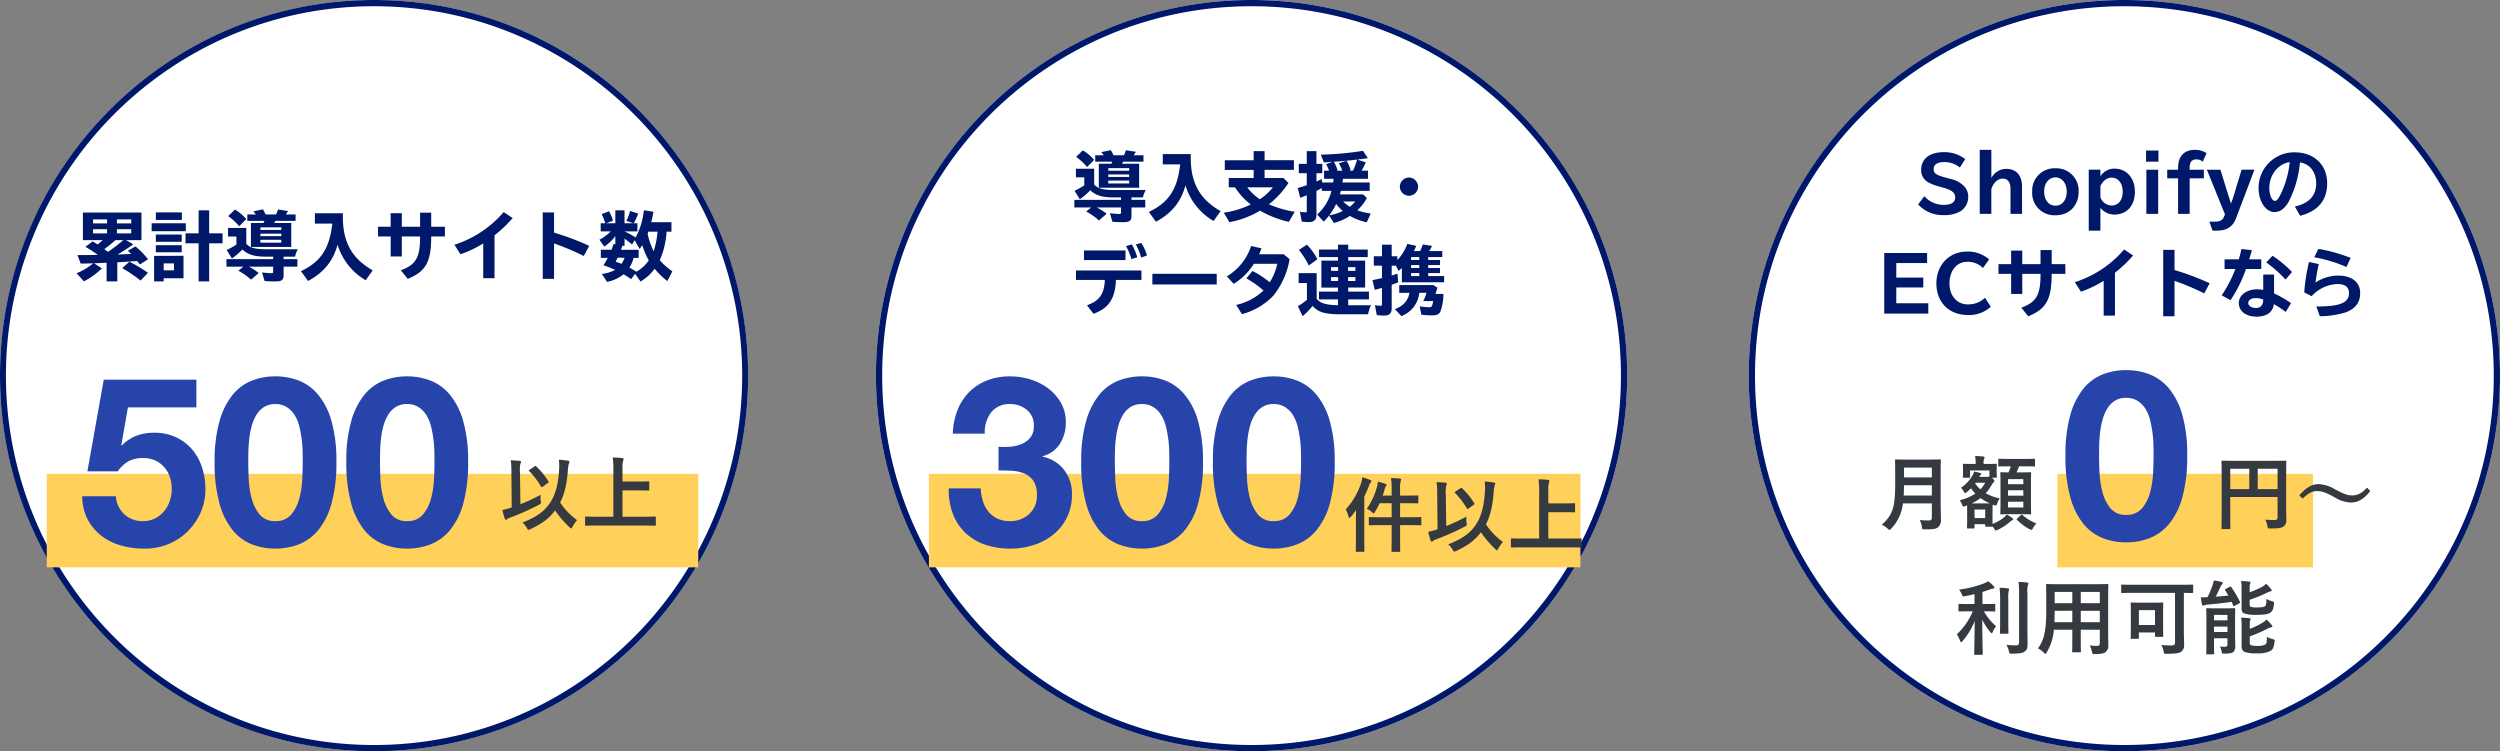 <svg xmlns="http://www.w3.org/2000/svg" width="802" height="241" viewBox="0 0 802 241"><rect x="0" y="0" width="802" height="241" fill="#808080" stroke="none"/><g transform="translate(-282 -462)"><ellipse cx="120" cy="120.5" rx="120" ry="120.5" transform="translate(282 462)" fill="#fff"/><path d="M120,2A118.4,118.4,0,0,0,96.218,4.407,117.08,117.08,0,0,0,54.03,22.235,118.685,118.685,0,0,0,74.072,229.69a117.029,117.029,0,0,0,22.146,6.9,118.678,118.678,0,0,0,47.563,0,117.08,117.08,0,0,0,42.189-17.827A118.685,118.685,0,0,0,165.928,11.31a117.028,117.028,0,0,0-22.146-6.9A118.4,118.4,0,0,0,120,2m0-2c66.274,0,120,53.95,120,120.5S186.274,241,120,241,0,187.05,0,120.5,53.726,0,120,0Z" transform="translate(282 462)" fill="#001869"/><path d="M13.7-6.36a56.189,56.189,0,0,0,5.064-3.264l-2.352-1.344h4.968v-8.856H2.592v8.856h6.36C8.64-10.656,7.776-9.936,7.3-9.576c-.384-.264-.648-.408-1.56-.984L3.408-8.832c1.392.816,2.76,1.7,3.768,2.448l.216.144L4.44-6.192c-1.272.024-1.488.024-3.6.024L1.9-3.432,4.776-3.5c.36,0,.648,0,.888-.024H5.88l-.168.144A19.707,19.707,0,0,1,.576-.336L2.928,2.256A24.725,24.725,0,0,0,8.688-1.9L6.168-3.552c1.656-.048,2.976-.1,3.6-.144H10.2V2.28h3.432V-3.84l1.488-.1c1.776-.1,3.168-.192,4.272-.288.216,0,.24-.024.576-.048.168.192.624.768.888,1.128l2.64-1.68A26.532,26.532,0,0,0,19.44-8.952L17.04-7.56l.744.744a.636.636,0,0,0,.12.144l.144.144c-1.848.072-2.544.1-4.032.168ZM9.528-8.04l-.072-.048a37.406,37.406,0,0,0,3.576-2.88h2.544A59.191,59.191,0,0,1,10.632-7.2c-.36-.288-.576-.432-.864-.648ZM5.856-17.616h4.488v1.272H5.856Zm0,3.144h4.488v1.344H5.856ZM18.1-13.128H13.512v-1.344H18.1Zm0-3.216H13.512v-1.272H18.1ZM23.472-.48A42.19,42.19,0,0,0,17.5-4.032l-2.3,2.04a45.019,45.019,0,0,1,5.9,4.008Zm11.4-5.448H25.44V2.28h3.072V1.272h6.36ZM28.512-3.5h3.312v2.232H28.512ZM39.72-13.152h-4.2v3.216h4.2V2.28H43.1V-9.936h4.3v-3.216H43.1V-20.52H39.72Zm-13.728-6.7v2.4h8.352v-2.4Zm0,7.1v2.328h8.3v-2.328Zm0,3.408v2.28h8.3v-2.28Zm-1.344-7.032v2.544H35.616v-2.544Zm46.176-.768V-19.2H67.7c.216-.312.408-.624.72-1.1l-3.216-.5A16.048,16.048,0,0,1,64.56-19.2H61.2a9.891,9.891,0,0,0-.864-1.632l-3.048.624c.336.384.528.648.792,1.008H55.344v2.064h5.5c-.1.216-.192.408-.336.672H56.5v7.68H69.432v-7.68H63.96c.216-.384.288-.48.384-.672Zm-11.28,2.064h6.7v.84h-6.7Zm0,2.04h6.7v.792h-6.7Zm0,1.968h6.7v.912h-6.7Zm-4.536-6.648a15.213,15.213,0,0,0-3.624-3.048L49.2-18.672a17.5,17.5,0,0,1,3.528,3.264Zm0,2.832H49.152v2.76H51.84v2.592A24.219,24.219,0,0,1,48.72-7.8L50.4-5.088a21.673,21.673,0,0,0,3.36-2.88c1.68,1.608,3.816,2.28,7.248,2.3h2.616v.792H48.648v2.424h5.424l-1.608,1.3a20.659,20.659,0,0,1,4.08,2.88L58.992-.408a17.854,17.854,0,0,0-3.144-2.04h7.776v1.56c0,.408-.12.528-.528.528-.624,0-1.824-.1-3.024-.24l.792,2.736c.984.1,2.376.144,3.48.144,2.04,0,2.64-.48,2.64-2.088v-2.64H71.4V-4.872H66.984v-.792h3.672a8.53,8.53,0,0,1,.888-2.376H61.68c-3.816,0-5.4-.408-6.672-1.752Zm30.984-4.7H77.016v3.312h5.592C81.7-8.256,78.936-4.056,72.552-1.008l2.28,3.144C79.92-.624,82.9-4.3,84.288-9.528A19.928,19.928,0,0,0,93.312,1.9l2.256-3.168c-6.528-3.72-9.456-8.808-9.576-16.656Zm24.768-.192v4.512H104.9v-4.344h-3.576v4.344H97.272v3.12h4.056v6.432H104.9v-6.432h5.856v.24c0,6.528-1.344,8.856-6.168,10.608l2.232,2.76c5.76-2.352,7.488-5.424,7.512-13.392v-.216h4.392v-3.12h-4.392v-4.512ZM131.016,1.248h3.624V-12.5a43.922,43.922,0,0,0,5.832-5.544l-2.9-1.92A34.662,34.662,0,0,1,121.776-9.48l1.944,3.048a35.824,35.824,0,0,0,7.3-3.48Zm19.1-21.1V1.464h3.624V-9.912a83.162,83.162,0,0,1,9.528,4.032l1.752-3.24a80.644,80.644,0,0,0-11.28-4.248v-6.48ZM191.688-.96a21.96,21.96,0,0,1-4.032-3.552,27.194,27.194,0,0,0,2.184-9.168h1.56v-3.048h-6.5l.1-.36c.24-.936.384-1.656.648-2.976l-3.1-.48a23.5,23.5,0,0,1-2.64,8.736,21.257,21.257,0,0,0-3.552-1.944v-.024h4.128v-2.592H179.3a21.772,21.772,0,0,0,1.44-3.12l-2.616-.84a14.455,14.455,0,0,1-1.176,3.168l2.256.792h-2.856V-20.52H173.4v4.152h-2.952l2.208-.84a14.562,14.562,0,0,0-1.272-3.024l-2.376.912a16.824,16.824,0,0,1,1.176,2.952H168.7v2.592h3.24a15.243,15.243,0,0,1-3.648,2.688l1.56,2.184a14.145,14.145,0,0,0,3.552-3.36v2.616l-.552-.1c-.312.888-.456,1.3-.7,1.872h-3.408V-5.28h2.232c-.408.744-.672,1.248-.864,1.56-.12.168-.384.6-.5.816a37.379,37.379,0,0,1,3.72,1.488,12.335,12.335,0,0,1-4.248,1.3l1.656,2.544A12.254,12.254,0,0,0,176.04,0a22.887,22.887,0,0,1,2.424,1.56l1.248-1.728L181.488,2.3a15.084,15.084,0,0,0,4.536-4.1,21.477,21.477,0,0,0,4.08,3.96Zm-10.8-4.32V-7.872h-5.664c.216-.624.24-.72.432-1.272h.7v-2.3c.5.336,1.656,1.224,2.4,1.872l.84-1.368L181.2-8.136c.432-.6.576-.816.84-1.248a22.989,22.989,0,0,0,2.088,4.92,12.017,12.017,0,0,1-3.984,3.648,23.851,23.851,0,0,0-2.232-1.344,11.325,11.325,0,0,0,1.368-3.12Zm6.048-8.4a26.691,26.691,0,0,1-1.248,6.264,22.439,22.439,0,0,1-1.92-5.616,4.848,4.848,0,0,0,.216-.648Zm-10.56,8.352a9.428,9.428,0,0,1-.984,1.968c-.672-.264-1.176-.456-1.9-.7.192-.36.5-.984.648-1.272Z" transform="translate(306 550)" fill="#001869"/><circle cx="120.5" cy="120.5" r="120.5" transform="translate(563 462)" fill="#fff"/><path d="M120.5,2A119.385,119.385,0,0,0,96.616,4.408,117.84,117.84,0,0,0,54.247,22.237,118.852,118.852,0,0,0,11.311,74.375a117.889,117.889,0,0,0-6.9,22.241,119.675,119.675,0,0,0,0,47.768,117.84,117.84,0,0,0,17.829,42.369,118.852,118.852,0,0,0,52.138,42.935,117.889,117.889,0,0,0,22.241,6.9,119.675,119.675,0,0,0,47.768,0,117.84,117.84,0,0,0,42.369-17.829,118.852,118.852,0,0,0,42.935-52.138,117.89,117.89,0,0,0,6.9-22.241,119.675,119.675,0,0,0,0-47.768,117.84,117.84,0,0,0-17.829-42.369,118.852,118.852,0,0,0-52.138-42.935,117.89,117.89,0,0,0-22.241-6.9A119.385,119.385,0,0,0,120.5,2m0-2A120.5,120.5,0,1,1,0,120.5,120.5,120.5,0,0,1,120.5,0Z" transform="translate(563 462)" fill="#001869"/><path d="M-37.176-17.136V-19.2H-40.3c.216-.312.408-.624.72-1.1l-3.216-.5A16.049,16.049,0,0,1-43.44-19.2H-46.8a9.891,9.891,0,0,0-.864-1.632l-3.048.624c.336.384.528.648.792,1.008h-2.736v2.064h5.5c-.1.216-.192.408-.336.672H-51.5v7.68h12.936v-7.68H-44.04c.216-.384.288-.48.384-.672Zm-11.28,2.064h6.7v.84h-6.7Zm0,2.04h6.7v.792h-6.7Zm0,1.968h6.7v.912h-6.7Zm-4.536-6.648a15.213,15.213,0,0,0-3.624-3.048L-58.8-18.672a17.5,17.5,0,0,1,3.528,3.264Zm0,2.832h-5.856v2.76h2.688v2.592A24.219,24.219,0,0,1-59.28-7.8l1.68,2.712a21.673,21.673,0,0,0,3.36-2.88c1.68,1.608,3.816,2.28,7.248,2.3h2.616v.792H-59.352v2.424h5.424l-1.608,1.3a20.659,20.659,0,0,1,4.08,2.88l2.448-2.136a17.854,17.854,0,0,0-3.144-2.04h7.776v1.56c0,.408-.12.528-.528.528-.624,0-1.824-.1-3.024-.24l.792,2.736c.984.1,2.376.144,3.48.144,2.04,0,2.64-.48,2.64-2.088v-2.64H-36.6V-4.872h-4.416v-.792h3.672a8.53,8.53,0,0,1,.888-2.376H-46.32c-3.816,0-5.4-.408-6.672-1.752Zm30.984-4.7h-8.976v3.312h5.592C-26.3-8.256-29.064-4.056-35.448-1.008l2.28,3.144C-28.08-.624-25.1-4.3-23.712-9.528A19.928,19.928,0,0,0-14.688,1.9l2.256-3.168c-6.528-3.72-9.456-8.808-9.576-16.656Zm20.184,1.992h-9.264v3.1h9.264V-11.9H-9.816v3H-7.8a21.676,21.676,0,0,0,5.04,5.5A29.591,29.591,0,0,1-11.4-.768L-9.6,2.28a30.044,30.044,0,0,0,9.816-3.7,34.338,34.338,0,0,0,9.24,3.6l1.9-3.24a33.851,33.851,0,0,1-8.28-2.4A28.832,28.832,0,0,0,9.336-10.3L7.752-11.9H1.68V-14.5h9.408v-3.1H1.68V-20.52h-3.5ZM4.344-8.9a17.172,17.172,0,0,1-4.2,3.816A16.181,16.181,0,0,1-3.888-8.9Zm15.816-1.56-.144-1.08-1.7.768V-13.44h1.872v-3H18.312v-4.08h-3.1v4.08H12.648v3h2.568V-9.6l-.672.24c-.816.264-1.224.384-2.232.672l.792,3.12c.792-.264.96-.336,2.112-.792v4.944c0,.456-.072.528-.528.528a10.251,10.251,0,0,1-1.68-.192l.6,3.168a14.936,14.936,0,0,0,2.28.144c1.68,0,2.424-.72,2.424-2.328V-7.752c.672-.336,1.368-.72,1.728-.912v.888h3.1A15.41,15.41,0,0,1,18.552-.168L20.64,2.088A16.422,16.422,0,0,0,22.368.144l1.56,2.4A18.108,18.108,0,0,0,29.04.264,18.451,18.451,0,0,0,34.464,2.3L35.736-.5a21.635,21.635,0,0,1-4.32-1.032,14.616,14.616,0,0,0,3.072-3.936l-1.2-1.176h-7.44c.12-.432.168-.648.312-1.128H35.4v-2.688H26.664c.048-.216.072-.48.12-.744.024-.168.024-.216.048-.432h8.016v-2.616h-2.04a19.65,19.65,0,0,0,1.32-2.664l-2.712-.888c1.728-.216,2.208-.288,3.408-.456L33.24-20.616a98.242,98.242,0,0,1-13.512,1.224l.96,2.5c.5-.024,1.44-.1,2.784-.192l-2.064.744a11.178,11.178,0,0,1,.936,2.088H20.76v2.616h3.048c-.024.384-.072.84-.12,1.176ZM22.44.072a21.654,21.654,0,0,0,2.208-3.648A12.313,12.313,0,0,0,26.784-1.32,15.493,15.493,0,0,1,22.44.072Zm8.9-17.88a19.743,19.743,0,0,1-1.3,3.552H28.824l.456-.144a10.875,10.875,0,0,0-1.32-3.024l-2.448.816a13.475,13.475,0,0,1,1.08,2.352H24.72l.36-.144a10.7,10.7,0,0,0-1.2-2.712l1.416-.1c1.68-.12,2.928-.24,4.872-.456Zm-.576,13.44a9.889,9.889,0,0,1-1.752,1.7,10.754,10.754,0,0,1-2.136-1.7Zm17.256-7.68A2.976,2.976,0,0,0,45.072-9.12,2.971,2.971,0,0,0,48-6.192,2.971,2.971,0,0,0,50.928-9.12,2.983,2.983,0,0,0,48.024-12.048ZM-58.824,17.76v3.048h9.264c-.24,4.584-1.656,6.6-5.736,8.136l2.088,2.712c4.872-1.728,6.984-4.9,7.2-10.848h8.184V17.76Zm2.568-6.408v3.072h13.32V11.352Zm17.112,2.184A21.569,21.569,0,0,0-40.9,9.408l-1.872.528a19.93,19.93,0,0,1,1.728,4.176Zm3.1-.576a16.209,16.209,0,0,0-1.8-4.008l-1.776.456A22.118,22.118,0,0,1-37.9,13.632Zm1.728,5.88v3.408h20.64V18.84ZM7.824,12.576h-7.9c.384-.888.576-1.392.768-1.9L-2.64,9.912a17.626,17.626,0,0,1-7.8,9.744l2.208,2.4a19.962,19.962,0,0,0,6.48-6.432H5.76a18.47,18.47,0,0,1-2.424,5.928,30.787,30.787,0,0,0-5.52-3.624L-4.176,20.3a32.3,32.3,0,0,1,5.52,3.888A18.671,18.671,0,0,1-7.44,28.824l1.848,2.952A21.436,21.436,0,0,0,4.536,25.8,25.441,25.441,0,0,0,9.7,14.136ZM28.512,28.92V27.048H35.16v-2.5H28.512v-1.3h5.424V14.592H28.512V13.464h6.264V11.04H28.512V9.48H25.224v1.56H19.152v2.424h6.072v1.128H19.9v8.664h5.328v1.3h-6.1v2.5h6.1V28.92c-3.984-.12-5.616-.6-6.84-2.088V18.624H12.6v3.192h2.664v5.376a22.88,22.88,0,0,1-2.9,2.04l1.512,3.192a23.393,23.393,0,0,0,3.216-3.288C18.84,31.152,21,31.8,25.944,31.824h8.928a14.827,14.827,0,0,1,.912-2.9ZM25.272,16.7v1.2h-2.28V16.7Zm3.192,0h2.352v1.2H28.464ZM25.272,19.9v1.248h-2.28V19.9Zm3.192,0h2.352v1.248H28.464Zm-9.84-5.76a21.082,21.082,0,0,0-3.36-4.656l-2.592,1.68a25.691,25.691,0,0,1,3.192,5.016Zm30.96-2.592a16.489,16.489,0,0,0,.744-1.68L47.472,9.24a15.744,15.744,0,0,1-3.192,5.208V13.2H42.456V9.48h-3.12V13.2H36.72v3.024h2.616v3.984c-.624.168-2.088.48-3.048.648l.744,3.12c.984-.24,1.464-.384,2.3-.624v5.184c0,.456-.1.552-.5.552A9.97,9.97,0,0,1,37.08,28.9l.576,3.168a15.7,15.7,0,0,0,2.4.168c1.656,0,2.4-.744,2.4-2.352V22.344L42.6,22.3l.12-.048c.576-.192,1.056-.384,1.824-.7l-.24-2.784c-.648.24-1.032.36-1.848.624V16.224h1.368l.84,1.68c.528-.432.7-.6,1.056-.936v4.584H59.28V19.56H54.168V18.6H57.96V16.968H54.168v-.936H57.96V14.4H54.168v-.936H58.68v-1.92H54.5a11.566,11.566,0,0,0,.888-1.656l-2.928-.48A19.327,19.327,0,0,1,51.7,11.28l-.024.072-.1.192Zm-.912,1.92h2.64V14.4h-2.64Zm0,2.568h2.64v.936h-2.64Zm0,2.568h2.64v.96h-2.64ZM56.5,25.3c.168-.48.288-.864.456-1.464l.168-.552-1.32-.84H44.88v2.5h3.288c-.528,2.592-1.92,4.152-4.68,5.232L45.552,32.4a8.906,8.906,0,0,0,5.76-7.464h2.28a11.314,11.314,0,0,1-1.008,2.64h3.192c-.384,1.848-.48,1.992-1.368,1.992a17.2,17.2,0,0,1-2.976-.312l.552,2.712a28.23,28.23,0,0,0,3.36.192c1.608,0,2.256-.288,2.736-1.224a15.7,15.7,0,0,0,.96-5.64Z" transform="translate(686 531)" fill="#001869"/><circle cx="120.5" cy="120.5" r="120.5" transform="translate(843 462)" fill="#fff"/><path d="M120.5,2A119.385,119.385,0,0,0,96.616,4.408,117.84,117.84,0,0,0,54.247,22.237,118.852,118.852,0,0,0,11.311,74.375a117.889,117.889,0,0,0-6.9,22.241,119.675,119.675,0,0,0,0,47.768,117.84,117.84,0,0,0,17.829,42.369,118.852,118.852,0,0,0,52.138,42.935,117.889,117.889,0,0,0,22.241,6.9,119.675,119.675,0,0,0,47.768,0,117.84,117.84,0,0,0,42.369-17.829,118.852,118.852,0,0,0,42.935-52.138,117.89,117.89,0,0,0,6.9-22.241,119.675,119.675,0,0,0,0-47.768,117.84,117.84,0,0,0-17.829-42.369,118.852,118.852,0,0,0-52.138-42.935,117.89,117.89,0,0,0-22.241-6.9A119.385,119.385,0,0,0,120.5,2m0-2A120.5,120.5,0,1,1,0,120.5,120.5,120.5,0,0,1,120.5,0Z" transform="translate(843 462)" fill="#001869"/><path d="M-65.652-2.424a10.578,10.578,0,0,0,8.136,3.432A10.03,10.03,0,0,0-52.092-.216a5.422,5.422,0,0,0,2.5-4.512,4.863,4.863,0,0,0-1.392-3.6,8.258,8.258,0,0,0-4.248-2.256l-1.92-.528c-2.784-.768-3.528-1.32-3.528-2.664,0-1.416,1.2-2.232,3.36-2.232a7.9,7.9,0,0,1,5.04,1.752l1.728-2.712A11.155,11.155,0,0,0-57.3-19.2c-4.68,0-7.392,2.112-7.392,5.736a4.363,4.363,0,0,0,2.16,3.888,14.42,14.42,0,0,0,3.456,1.368l1.752.5c2.568.744,3.552,1.584,3.552,3.072,0,1.536-1.272,2.352-3.624,2.352a8.146,8.146,0,0,1-6.288-2.784ZM-45.9-19.92V.6h3.72V-7.272c.576-2.04,2.064-3.432,3.648-3.432s2.5,1.176,2.5,3.24V.6h3.7V-8.136c0-3.576-1.848-5.688-4.968-5.688a5.359,5.359,0,0,0-4.872,2.952V-19.92Zm24.288,5.9A7.17,7.17,0,0,0-29.076-6.5a7.143,7.143,0,0,0,7.464,7.56c4.416,0,7.44-3.072,7.44-7.56A7.164,7.164,0,0,0-21.612-14.016Zm0,2.928c2.088,0,3.624,1.92,3.624,4.536,0,2.712-1.464,4.536-3.624,4.536s-3.624-1.824-3.624-4.536C-25.236-9.192-23.724-11.088-21.612-11.088ZM-7.188-13.56h-3.744V6h3.744V-1.344A5.713,5.713,0,0,0-2.748.84c4.032,0,6.624-2.856,6.624-7.32,0-4.368-2.664-7.416-6.5-7.416a5.188,5.188,0,0,0-4.56,2.472Zm0,5.232c.864-1.728,2.136-2.688,3.552-2.688,2.16,0,3.6,1.8,3.6,4.512s-1.392,4.44-3.6,4.44A4.025,4.025,0,0,1-7.188-4.656ZM7.452-19.7v3.552h3.984V-19.7Zm.1,6.144V.6H11.34V-13.56Zm10.176,0h-3.48v2.76h3.48V.6h3.72V-10.8H26v-2.76h-4.56v-.792c0-1.632.768-2.52,2.136-2.52a2.961,2.961,0,0,1,2.064.744l1.224-2.736A6.41,6.41,0,0,0,22.98-19.92c-3.288,0-5.256,2.136-5.256,5.688Zm9.24,0L32.772.768l-.36.864c-.456,1.08-1.368,1.488-3.192,1.488H27.78L28.788,6h1.1c3.6,0,5.424-1.2,6.576-4.344l5.76-15.216H38.1L35.484-4.92c-.168.528-.264.816-.48,1.416-.168.48-.216.552-.264.72h-.072c-.12-.456-.144-.5-.48-1.512-.12-.384-.192-.624-.216-.672L31.308-13.56ZM56.892,1.224Q65.568-1.044,65.556-9.24c0-5.856-4.224-9.888-10.368-9.888a11.39,11.39,0,0,0-6.912,2.16A11.408,11.408,0,0,0,43.548-7.68c0,4.272,2.3,7.728,5.16,7.728a4.381,4.381,0,0,0,2.952-1.3,8.692,8.692,0,0,0,1.872-2.688A33.965,33.965,0,0,0,56.82-15.888a5.819,5.819,0,0,1,3.624,1.944,7.313,7.313,0,0,1,1.584,4.752c0,3.936-2.208,6.36-6.84,7.464Zm-3.36-17.208A30.488,30.488,0,0,1,50.556-5.52c-.7,1.368-1.224,1.968-1.752,1.968-.96,0-1.8-1.9-1.8-4.128a8.657,8.657,0,0,1,3.312-6.96A6.745,6.745,0,0,1,53.532-15.984ZM-76.536,13.16V32.6H-62.4V29.288H-72.672V24.224h8.664V21.056h-8.664V16.4h9.888V13.16Zm32.328,14.352a7.661,7.661,0,0,1-5.544,2.136c-3.456,0-5.856-2.76-5.856-6.7,0-4.128,2.328-6.96,5.688-6.96a6.874,6.874,0,0,1,5.064,1.992l1.968-2.76a10.378,10.378,0,0,0-7.08-2.52c-5.712,0-9.84,4.272-9.84,10.224,0,6.048,4.056,10.128,10.056,10.128a10.271,10.271,0,0,0,7.392-2.64ZM-26.4,12.224v4.512h-5.856V12.392h-3.576v4.344h-4.056v3.12h4.056v6.432h3.576V19.856H-26.4v.24c0,6.528-1.344,8.856-6.168,10.608l2.232,2.76c5.76-2.352,7.488-5.424,7.512-13.392v-.216h4.392v-3.12h-4.392V12.224ZM-6.144,33.248H-2.52V19.5a43.922,43.922,0,0,0,5.832-5.544l-2.9-1.92A34.662,34.662,0,0,1-15.384,22.52l1.944,3.048a35.824,35.824,0,0,0,7.3-3.48Zm19.1-21.1V33.464h3.624V22.088a83.161,83.161,0,0,1,9.528,4.032l1.752-3.24a80.644,80.644,0,0,0-11.28-4.248v-6.48Zm32.088,7.92v4.92a11.717,11.717,0,0,0-1.9-.168c-3.456,0-5.928,1.848-5.928,4.416,0,2.592,2.3,4.344,5.712,4.344,3.216,0,5.16-1.392,5.544-4.008a33.037,33.037,0,0,1,3.792,2.5l1.7-2.832a36.471,36.471,0,0,0-5.448-3.12V20.072Zm0,8.16C45,29.864,44.184,30.8,42.816,30.8c-1.512,0-2.568-.648-2.568-1.584,0-.96.936-1.584,2.376-1.584a6.067,6.067,0,0,1,2.424.48ZM32.64,15.2v3.1h3.48a43.174,43.174,0,0,1-4.392,8.448l2.808,1.56A41.787,41.787,0,0,0,39.5,18.3h4.92V15.2H40.536c.408-1.272.5-1.632.864-2.952l-3.336-.36c-.312,1.344-.5,2.112-.864,3.312Zm21.648,4.056a36.456,36.456,0,0,0-6.264-5.208l-2.016,2.136a40.466,40.466,0,0,1,6.192,5.5ZM73.1,14.744a50.571,50.571,0,0,0-10.368-2.9l-1.32,2.688a45.134,45.134,0,0,1,10.32,3.12ZM60.576,27.008a11.768,11.768,0,0,1,8.256-3.888c2.5,0,3.72.96,3.72,2.928,0,3.1-2.88,4.272-10.464,4.272l1.1,3.12a27.9,27.9,0,0,0,8.256-1.224c3.144-1.152,4.7-3.168,4.7-6.168,0-3.552-2.664-5.64-7.128-5.64a13.282,13.282,0,0,0-7.2,2.232,57.279,57.279,0,0,1,1.056-5.928l-3.144-.672A59.366,59.366,0,0,0,58.2,25.808Z" transform="translate(963 530)" fill="#001869"/><rect width="209" height="30" transform="translate(297 614)" fill="#ffd05a"/><path d="M7.592-.364A6.357,6.357,0,0,1,9,1.352c.26.442.338.6.546.6a2.076,2.076,0,0,0,.624-.208c3.952-1.846,6.188-3.666,7.9-6.006A31.612,31.612,0,0,0,22.7,1.144c.286.26.442.39.546.39.13,0,.234-.182.416-.546a12.807,12.807,0,0,1,1.456-2.132,21.8,21.8,0,0,1-5.434-5.668c1.274-2.314,2.132-5.642,2.47-10.036a12.922,12.922,0,0,1,.312-2.366,1.478,1.478,0,0,0,.208-.624c0-.208-.13-.312-.39-.364-.78-.13-1.872-.26-2.99-.338a17.124,17.124,0,0,1,.026,3.692c-.26,4.238-1.144,7.384-2.548,9.646C14.924-4.108,12.3-2.236,7.592-.364Zm-.78-16.068a8.639,8.639,0,0,1,.156-2.86,1.358,1.358,0,0,0,.182-.546c0-.156-.182-.286-.442-.312-.858-.1-1.924-.156-2.86-.182a26.889,26.889,0,0,1,.208,3.952L4.16-5.2l-.52.156a21.347,21.347,0,0,1-2.47.65,23.4,23.4,0,0,0,.78,2.808c.078.234.208.364.364.364a.534.534,0,0,0,.364-.208,1.891,1.891,0,0,1,.754-.442A77.429,77.429,0,0,0,12.87-6.058c.728-.39.728-.39.6-1.248a8.408,8.408,0,0,1-.026-1.976,61.8,61.8,0,0,1-6.5,3.042Zm3.12-.91c-.286.182-.338.286-.13.494a25.139,25.139,0,0,1,3.692,4.836c.1.182.182.286.312.286a.572.572,0,0,0,.312-.156l1.664-1.2c.26-.156.312-.26.156-.494a23.245,23.245,0,0,0-3.9-4.784c-.1-.1-.156-.156-.234-.156a.651.651,0,0,0-.286.13ZM46.8.6c2.34,0,3.146.052,3.3.052.26,0,.286-.026.286-.286V-2c0-.26-.026-.286-.286-.286-.156,0-.962.052-3.3.052H39.7v-8.45h5.1c2.262,0,3.042.052,3.2.052.26,0,.286-.026.286-.286v-2.366c0-.26-.026-.286-.286-.286-.156,0-.936.052-3.2.052H39.7v-4.108a9.157,9.157,0,0,1,.182-2.5,1.758,1.758,0,0,0,.182-.6c0-.156-.208-.312-.468-.338-.884-.1-2.054-.156-3.042-.182a27.134,27.134,0,0,1,.208,4.342V-2.236H31.278c-2.34,0-3.146-.052-3.3-.052-.26,0-.286.026-.286.286V.364c0,.26.026.286.286.286.156,0,.962-.052,3.3-.052Z" transform="translate(442 630)" fill="#343a40"/><path d="M38-44.308V-53.2H8.284L3.04-23.788h9.728a11,11,0,0,1,3.42-3.23A9.549,9.549,0,0,1,20.9-28.044a9.283,9.283,0,0,1,3.876.76,8.562,8.562,0,0,1,2.888,2.128,9.054,9.054,0,0,1,1.824,3.192,12.178,12.178,0,0,1,.608,3.876,11.628,11.628,0,0,1-.646,3.838,10.28,10.28,0,0,1-1.824,3.268A9.152,9.152,0,0,1,24.738-8.7a8.31,8.31,0,0,1-3.838.874,8.526,8.526,0,0,1-6-2.166,8.825,8.825,0,0,1-2.736-5.814H1.368a16.391,16.391,0,0,0,1.71,7.334,15.82,15.82,0,0,0,4.37,5.282,18.5,18.5,0,0,0,6.27,3.154A26.445,26.445,0,0,0,21.128.988a19.537,19.537,0,0,0,7.6-1.33A19.058,19.058,0,0,0,35-4.332a19.474,19.474,0,0,0,4.294-6.118,18.339,18.339,0,0,0,1.6-7.638,22.088,22.088,0,0,0-1.1-7.03,16.886,16.886,0,0,0-3.192-5.738,15.355,15.355,0,0,0-5.13-3.876,16.115,16.115,0,0,0-6.992-1.444,16.008,16.008,0,0,0-5.7.95,13.4,13.4,0,0,0-4.712,3.154l-.152-.152,2.128-12.084Zm16.644,17.48q0-1.368.038-3.306t.266-3.99a28.014,28.014,0,0,1,.76-4.066A14.016,14.016,0,0,1,57.19-41.8a7.929,7.929,0,0,1,2.432-2.584,6.5,6.5,0,0,1,3.686-.988,6.69,6.69,0,0,1,3.724.988A8.152,8.152,0,0,1,69.54-41.8a12.435,12.435,0,0,1,1.482,3.61,37.047,37.047,0,0,1,.76,4.066,36.627,36.627,0,0,1,.3,3.99q.038,1.938.038,3.306,0,2.28-.152,5.51a29.607,29.607,0,0,1-.95,6.232,13.082,13.082,0,0,1-2.584,5.13,6.322,6.322,0,0,1-5.13,2.128,6.12,6.12,0,0,1-5.016-2.128,13.373,13.373,0,0,1-2.546-5.13,29.606,29.606,0,0,1-.95-6.232Q54.644-24.548,54.644-26.828Zm-10.792,0A48.532,48.532,0,0,0,45.41-13.49a23.457,23.457,0,0,0,4.218,8.55A15.126,15.126,0,0,0,55.822-.38,20.554,20.554,0,0,0,63.308.988,20.764,20.764,0,0,0,70.87-.38,15.4,15.4,0,0,0,77.1-4.94a23.089,23.089,0,0,0,4.256-8.55,48.532,48.532,0,0,0,1.558-13.338,46.7,46.7,0,0,0-1.558-13.034A23.107,23.107,0,0,0,77.1-48.336,15.4,15.4,0,0,0,70.87-52.9a20.764,20.764,0,0,0-7.562-1.368A20.554,20.554,0,0,0,55.822-52.9a15.126,15.126,0,0,0-6.194,4.56,23.478,23.478,0,0,0-4.218,8.474A46.7,46.7,0,0,0,43.852-26.828Zm53.048,0q0-1.368.038-3.306t.266-3.99a28.013,28.013,0,0,1,.76-4.066,14.017,14.017,0,0,1,1.482-3.61,7.929,7.929,0,0,1,2.432-2.584,6.5,6.5,0,0,1,3.686-.988,6.69,6.69,0,0,1,3.724.988A8.152,8.152,0,0,1,111.8-41.8a12.435,12.435,0,0,1,1.482,3.61,37.045,37.045,0,0,1,.76,4.066,36.631,36.631,0,0,1,.3,3.99q.038,1.938.038,3.306,0,2.28-.152,5.51a29.606,29.606,0,0,1-.95,6.232,13.082,13.082,0,0,1-2.584,5.13,6.322,6.322,0,0,1-5.13,2.128,6.12,6.12,0,0,1-5.016-2.128A13.373,13.373,0,0,1,98-15.086a29.607,29.607,0,0,1-.95-6.232Q96.9-24.548,96.9-26.828Zm-10.792,0A48.532,48.532,0,0,0,87.666-13.49a23.457,23.457,0,0,0,4.218,8.55A15.126,15.126,0,0,0,98.078-.38,20.554,20.554,0,0,0,105.564.988,20.764,20.764,0,0,0,113.126-.38a15.4,15.4,0,0,0,6.232-4.56,23.089,23.089,0,0,0,4.256-8.55,48.532,48.532,0,0,0,1.558-13.338,46.7,46.7,0,0,0-1.558-13.034,23.107,23.107,0,0,0-4.256-8.474,15.4,15.4,0,0,0-6.232-4.56,20.764,20.764,0,0,0-7.562-1.368A20.554,20.554,0,0,0,98.078-52.9a15.126,15.126,0,0,0-6.194,4.56,23.477,23.477,0,0,0-4.218,8.474A46.7,46.7,0,0,0,86.108-26.828Z" transform="translate(307 637)" fill="#2644aa"/><path d="M5.85-11.882a20.5,20.5,0,0,1-5.1,7.358,9.685,9.685,0,0,1,1.04,2.08C1.9-2.132,2-2,2.132-2s.26-.13.468-.364A21.626,21.626,0,0,0,6.474-8.814c-.026,5.928-.156,10.14-.156,10.608,0,.234.026.26.286.26H8.762c.286,0,.312-.026.312-.26,0-.468-.156-4.732-.156-11a18.008,18.008,0,0,0,2.574,3.978c.182.234.338.364.442.364.13,0,.234-.156.364-.468a7.547,7.547,0,0,1,1.04-1.794,17.317,17.317,0,0,1-3.9-4.758h.208c2.236,0,2.99.052,3.146.052.26,0,.286-.026.286-.286v-1.872c0-.26-.026-.286-.286-.286-.156,0-.91.052-3.146.052H8.97V-18.1c.78-.234,1.508-.494,2.21-.728a4.964,4.964,0,0,1,1.144-.338c.286,0,.494-.1.494-.312,0-.182-.078-.286-.26-.494a10.607,10.607,0,0,0-1.742-1.56,7.766,7.766,0,0,1-1.326.676,34.167,34.167,0,0,1-8.034,2,5.965,5.965,0,0,1,.858,1.43c.312.806.312.806,1.066.676,1.04-.182,2.054-.416,3.042-.65v3.172H4.732c-2.262,0-3.016-.052-3.172-.052-.26,0-.286.026-.286.286v1.872c0,.26.026.286.286.286.156,0,.91-.052,3.172-.052ZM23.4-17.654a8.194,8.194,0,0,1,.156-2.652,1.219,1.219,0,0,0,.156-.546c0-.13-.156-.26-.416-.286-.884-.1-1.82-.156-2.782-.182a22.089,22.089,0,0,1,.208,3.718V-1.976c0,.832-.312,1.014-1.144,1.014a23.828,23.828,0,0,1-2.964-.182,5.467,5.467,0,0,1,.832,2c.182.832.182.832.988.832,2.522-.026,3.354-.182,4.082-.676.754-.494.936-1.248.936-2.522,0-1.3-.052-3.354-.052-5.174Zm-8.762,9.23c0,2.21-.052,3.276-.052,3.432,0,.26.026.286.286.286H17.03c.26,0,.286-.026.286-.286,0-.156-.052-1.222-.052-3.432V-15.6a13.347,13.347,0,0,1,.1-2.782,2.066,2.066,0,0,0,.156-.572c0-.156-.1-.26-.364-.286a22.784,22.784,0,0,0-2.7-.208,27.794,27.794,0,0,1,.182,3.874ZM49.3-16.068c0-2.7.052-4.108.052-4.264,0-.286-.026-.312-.286-.312-.182,0-1.066.052-3.588.052H33.254c-2.5,0-3.406-.052-3.562-.052-.286,0-.312.026-.312.312,0,.156.052,1.56.052,4.264V-11.8c0,6.266-.78,9.36-2.678,11.8A6.819,6.819,0,0,1,28.6,1.326c.286.286.416.416.546.416s.26-.156.468-.52a16.347,16.347,0,0,0,2.262-7.2H37.8v3.094c0,2.522-.052,3.666-.052,3.848,0,.26.026.286.286.286h2.236c.26,0,.286-.026.286-.286,0-.156-.052-1.326-.052-3.848V-5.98h6.11v4.316c0,.6-.234.858-.832.858-.858,0-1.352-.026-2.418-.1A6.693,6.693,0,0,1,44.1,1.066c.182.78.156.754.962.754,2.158,0,2.938-.234,3.432-.676a2.487,2.487,0,0,0,.858-2.106c0-1.066-.052-2.392-.052-3.588ZM40.508-8.4v-3.666h6.11V-8.4Zm6.11-9.7v3.614h-6.11V-18.1ZM32.058-8.4c.052-1.014.078-2.132.078-3.38v-.286H37.8V-8.4Zm.078-6.084V-18.1H37.8v3.614Zm38.61-3.328V-1.9c0,.78-.338.962-1.274.962-.962,0-2.184-.052-3.146-.156a6.194,6.194,0,0,1,.754,2c.156.832.156.832.988.832,2.47,0,4-.156,4.68-.676a2.661,2.661,0,0,0,.91-2.418c0-1.066-.078-2.314-.078-5.07V-17.81c1.82.026,2.548.052,2.7.052.26,0,.286-.026.286-.286v-2.132c0-.26-.026-.286-.286-.286-.156,0-.962.052-3.25.052H57.018c-2.288,0-3.094-.052-3.25-.052-.26,0-.286.026-.286.286v2.132c0,.26.026.286.286.286.156,0,.962-.052,3.25-.052ZM58.864-3.068c.26,0,.286-.026.286-.286V-5.1h5.174v1.118c0,.26.026.286.312.286H66.69c.26,0,.286-.026.286-.286,0-.156-.052-.884-.052-4.68V-11.57c0-1.924.052-2.7.052-2.86,0-.26-.026-.286-.286-.286-.182,0-.858.052-2.912.052H59.722c-2.028,0-2.73-.052-2.912-.052-.26,0-.286.026-.286.286,0,.182.052.962.052,3.458v2.73c0,3.978-.052,4.706-.052,4.888,0,.26.026.286.286.286Zm.286-9.2h5.174v4.758H59.15ZM90.012-9.126c0-2.184.052-3.328.052-3.484,0-.26-.026-.286-.286-.286-.156,0-.806.052-2.73.052H83.8c-1.924,0-2.574-.052-2.756-.052-.26,0-.286.026-.286.286,0,.182.052,1.144.052,3.25v7.8c0,2.106-.052,3.016-.052,3.2,0,.234.026.26.286.26h1.976c.26,0,.286-.026.286-.26,0-.156-.052-1.144-.052-3.2V-3.25h4.316V-1.3c0,.572-.234.78-.858.78a10.256,10.256,0,0,1-1.56-.1A5.292,5.292,0,0,1,85.67.91c.156.78.156.78.962.78,1.95-.026,2.444-.208,2.86-.572a2.57,2.57,0,0,0,.572-2.054c0-.806-.052-2.21-.052-3.536Zm-2.444-1.612V-9H83.252v-1.742ZM83.252-5.252V-6.994h4.316v1.742Zm11.466,1.43a54.6,54.6,0,0,0,5.668-2.47,3.953,3.953,0,0,1,1.17-.468c.234-.026.416-.156.416-.312,0-.13-.078-.26-.26-.494a13.808,13.808,0,0,0-1.612-1.69,6.422,6.422,0,0,1-1.4,1.092,24.557,24.557,0,0,1-3.978,1.9V-7.514c0-1.014.026-1.17.13-1.378A1,1,0,0,0,95-9.36c0-.182-.156-.26-.442-.312-.858-.1-1.768-.156-2.6-.182a13.687,13.687,0,0,1,.156,2.522V-.78a1.878,1.878,0,0,0,.91,1.9,10.694,10.694,0,0,0,4.108.468A8.591,8.591,0,0,0,101.452.78c.728-.52,1.04-1.274,1.222-2.886.078-.676.078-.7-.572-.858a7.591,7.591,0,0,1-1.872-.728c-.052,1.4-.052,2-.442,2.418a4.754,4.754,0,0,1-2.522.468,6.73,6.73,0,0,1-2.08-.182c-.39-.182-.468-.39-.468-.884Zm-.026-15.444a3.443,3.443,0,0,1,.13-1.43.906.906,0,0,0,.156-.442c0-.156-.156-.26-.442-.286-.858-.1-1.768-.156-2.6-.182a14,14,0,0,1,.156,2.548V-12.9c0,.962.286,1.456.884,1.69a11.247,11.247,0,0,0,3.978.442c2.132,0,3.614-.156,4.342-.676.728-.494,1.014-1.222,1.2-2.782.026-.7.026-.7-.6-.884a8.118,8.118,0,0,1-1.82-.754c-.052,1.43-.052,1.95-.364,2.262-.312.338-1.222.468-2.6.468a7.434,7.434,0,0,1-1.976-.156c-.364-.13-.442-.312-.442-.78V-15.6a40.5,40.5,0,0,0,5.512-2.236,4.943,4.943,0,0,1,1.2-.468c.208-.052.364-.156.364-.312a.615.615,0,0,0-.234-.442,13.269,13.269,0,0,0-1.586-1.664,5.85,5.85,0,0,1-1.43,1.066,31.175,31.175,0,0,1-3.822,1.664Zm-7.67.208c-.286.13-.338.208-.182.442.364.546.7,1.092,1.04,1.664-1.3.156-2.678.26-4.082.364.52-.988,1.092-2.21,1.508-3.12a2.073,2.073,0,0,1,.468-.754.654.654,0,0,0,.286-.468c0-.182-.13-.286-.416-.39a16.142,16.142,0,0,0-2.47-.468,10.261,10.261,0,0,1-.468,1.768,32.111,32.111,0,0,1-1.534,3.614c-.676.026-1.456.026-2.132.026.078.754.208,1.56.338,2.262.078.312.182.416.338.416a.964.964,0,0,0,.39-.1,3.242,3.242,0,0,1,1.04-.234c2.626-.234,5.33-.52,7.774-.884l.468,1.144c.13.286.208.312.494.13l1.482-.806c.286-.156.312-.26.182-.52a33.07,33.07,0,0,0-2.73-4.654c-.156-.208-.26-.286-.546-.13Z" transform="translate(909 670)" fill="#343a40"/><rect width="209" height="30" transform="translate(580 614)" fill="#ffd05a"/><path d="M15.444-16.016H12.558c.234-.676.442-1.352.624-2a2.239,2.239,0,0,1,.468-1.04.527.527,0,0,0,.156-.364c0-.156-.13-.286-.442-.39A21.716,21.716,0,0,0,11-20.488a6.6,6.6,0,0,1-.286,1.742A21.609,21.609,0,0,1,7.462-11.8a5.971,5.971,0,0,1,1.612,1.066c.286.26.442.416.572.416s.26-.182.468-.52a22.953,22.953,0,0,0,1.456-2.73h3.874v4.5H11.96c-2.548,0-3.406-.052-3.562-.052-.26,0-.286.026-.286.286v2.028c0,.286.026.312.286.312.156,0,1.014-.052,3.562-.052h3.484v3.8c0,2.912-.052,4.342-.052,4.5,0,.26.026.286.286.286h2.236c.26,0,.286-.026.286-.286,0-.13-.052-1.612-.052-4.524v-3.77h2.964c2.548,0,3.406.052,3.562.052.26,0,.286-.026.286-.312V-8.84c0-.26-.026-.286-.286-.286-.156,0-1.014.052-3.562.052H18.148v-4.5h2.21c2.366,0,3.172.052,3.328.052.286,0,.312-.026.312-.286v-1.976c0-.26-.026-.286-.312-.286-.156,0-.962.052-3.328.052h-2.21v-1.768a10.454,10.454,0,0,1,.182-2.886,1.981,1.981,0,0,0,.156-.52c0-.13-.182-.26-.416-.286-.91-.078-1.846-.13-2.834-.156a25.838,25.838,0,0,1,.208,3.926ZM3.978-2.236c0,2.574-.052,3.822-.052,3.978,0,.26.026.286.286.286h2.21c.26,0,.286-.026.286-.286,0-.13-.052-1.4-.052-3.978V-15.7a33.924,33.924,0,0,0,1.508-3.458A2.638,2.638,0,0,1,8.71-20.2c.208-.182.26-.286.26-.468,0-.13-.13-.234-.416-.364a23.233,23.233,0,0,0-2.5-.858,9.126,9.126,0,0,1-.442,1.95A23.632,23.632,0,0,1,.7-11.57a9.29,9.29,0,0,1,.884,2.236q.117.468.312.468c.1,0,.234-.13.442-.338.6-.676,1.144-1.4,1.69-2.158C4-10.244,3.978-9.126,3.978-8.19ZM33.592-.364A6.357,6.357,0,0,1,35,1.352c.26.442.338.6.546.6a2.076,2.076,0,0,0,.624-.208c3.952-1.846,6.188-3.666,7.9-6.006A31.612,31.612,0,0,0,48.7,1.144c.286.26.442.39.546.39.13,0,.234-.182.416-.546a12.807,12.807,0,0,1,1.456-2.132,21.8,21.8,0,0,1-5.434-5.668c1.274-2.314,2.132-5.642,2.47-10.036a12.922,12.922,0,0,1,.312-2.366,1.478,1.478,0,0,0,.208-.624c0-.208-.13-.312-.39-.364-.78-.13-1.872-.26-2.99-.338a17.124,17.124,0,0,1,.026,3.692c-.26,4.238-1.144,7.384-2.548,9.646C40.924-4.108,38.3-2.236,33.592-.364Zm-.78-16.068a8.639,8.639,0,0,1,.156-2.86,1.358,1.358,0,0,0,.182-.546c0-.156-.182-.286-.442-.312-.858-.1-1.924-.156-2.86-.182a26.889,26.889,0,0,1,.208,3.952l.1,11.18-.52.156a21.347,21.347,0,0,1-2.47.65,23.4,23.4,0,0,0,.78,2.808c.078.234.208.364.364.364a.534.534,0,0,0,.364-.208,1.891,1.891,0,0,1,.754-.442A77.429,77.429,0,0,0,38.87-6.058c.728-.39.728-.39.6-1.248a8.407,8.407,0,0,1-.026-1.976,61.8,61.8,0,0,1-6.5,3.042Zm3.12-.91c-.286.182-.338.286-.13.494a25.139,25.139,0,0,1,3.692,4.836c.1.182.182.286.312.286a.572.572,0,0,0,.312-.156l1.664-1.2c.26-.156.312-.26.156-.494a23.245,23.245,0,0,0-3.9-4.784c-.1-.1-.156-.156-.234-.156a.651.651,0,0,0-.286.13ZM72.8.6c2.34,0,3.146.052,3.3.052.26,0,.286-.026.286-.286V-2c0-.26-.026-.286-.286-.286-.156,0-.962.052-3.3.052H65.7v-8.45h5.1c2.262,0,3.042.052,3.2.052.26,0,.286-.026.286-.286v-2.366c0-.26-.026-.286-.286-.286-.156,0-.936.052-3.2.052H65.7v-4.108a9.157,9.157,0,0,1,.182-2.5,1.758,1.758,0,0,0,.182-.6c0-.156-.208-.312-.468-.338-.884-.1-2.054-.156-3.042-.182a27.134,27.134,0,0,1,.208,4.342V-2.236H57.278c-2.34,0-3.146-.052-3.3-.052-.26,0-.286.026-.286.286V.364c0,.26.026.286.286.286.156,0,.962-.052,3.3-.052Z" transform="translate(713 637)" fill="#343a40"/><path d="M17.328-31.692v7.6q1.976,0,4.142.114a12.566,12.566,0,0,1,3.99.836,6.755,6.755,0,0,1,3,2.318,7.73,7.73,0,0,1,1.178,4.636,7.79,7.79,0,0,1-2.508,6.118,8.9,8.9,0,0,1-6.156,2.242,9.17,9.17,0,0,1-4.066-.836,8.313,8.313,0,0,1-2.85-2.242,10,10,0,0,1-1.748-3.344,15.351,15.351,0,0,1-.684-4.066H1.368A21.323,21.323,0,0,0,2.7-10.108a16.677,16.677,0,0,0,3.99,6.042A17.139,17.139,0,0,0,12.958-.3,24.566,24.566,0,0,0,21.128.988a24.347,24.347,0,0,0,7.448-1.14A19.3,19.3,0,0,0,34.884-3.5a16.267,16.267,0,0,0,4.37-5.472,16.432,16.432,0,0,0,1.634-7.448,12.48,12.48,0,0,0-2.508-7.828A11.584,11.584,0,0,0,31.464-28.5v-.152A9.338,9.338,0,0,0,37.05-32.68a12.585,12.585,0,0,0,1.862-6.84,12.288,12.288,0,0,0-1.6-6.308,15.429,15.429,0,0,0-4.142-4.636,18.171,18.171,0,0,0-5.738-2.85,22.281,22.281,0,0,0-6.384-.95,19.994,19.994,0,0,0-7.448,1.33,16.5,16.5,0,0,0-5.738,3.762,17.1,17.1,0,0,0-3.724,5.814A22.612,22.612,0,0,0,2.66-35.872H12.92a10.446,10.446,0,0,1,2.014-6.8,7.352,7.352,0,0,1,6.194-2.7,8.158,8.158,0,0,1,5.244,1.824,6.323,6.323,0,0,1,2.28,5.244,5.644,5.644,0,0,1-1.1,3.648,7.074,7.074,0,0,1-2.812,2.09,11.722,11.722,0,0,1-3.686.874A22.826,22.826,0,0,1,17.328-31.692Zm37.316,4.864q0-1.368.038-3.306t.266-3.99a28.014,28.014,0,0,1,.76-4.066A14.016,14.016,0,0,1,57.19-41.8a7.929,7.929,0,0,1,2.432-2.584,6.5,6.5,0,0,1,3.686-.988,6.69,6.69,0,0,1,3.724.988A8.152,8.152,0,0,1,69.54-41.8a12.435,12.435,0,0,1,1.482,3.61,37.047,37.047,0,0,1,.76,4.066,36.627,36.627,0,0,1,.3,3.99q.038,1.938.038,3.306,0,2.28-.152,5.51a29.607,29.607,0,0,1-.95,6.232,13.082,13.082,0,0,1-2.584,5.13,6.322,6.322,0,0,1-5.13,2.128,6.12,6.12,0,0,1-5.016-2.128,13.373,13.373,0,0,1-2.546-5.13,29.606,29.606,0,0,1-.95-6.232Q54.644-24.548,54.644-26.828Zm-10.792,0A48.532,48.532,0,0,0,45.41-13.49a23.457,23.457,0,0,0,4.218,8.55A15.126,15.126,0,0,0,55.822-.38,20.554,20.554,0,0,0,63.308.988,20.764,20.764,0,0,0,70.87-.38,15.4,15.4,0,0,0,77.1-4.94a23.089,23.089,0,0,0,4.256-8.55,48.532,48.532,0,0,0,1.558-13.338,46.7,46.7,0,0,0-1.558-13.034A23.107,23.107,0,0,0,77.1-48.336,15.4,15.4,0,0,0,70.87-52.9a20.764,20.764,0,0,0-7.562-1.368A20.554,20.554,0,0,0,55.822-52.9a15.126,15.126,0,0,0-6.194,4.56,23.478,23.478,0,0,0-4.218,8.474A46.7,46.7,0,0,0,43.852-26.828Zm53.048,0q0-1.368.038-3.306t.266-3.99a28.013,28.013,0,0,1,.76-4.066,14.017,14.017,0,0,1,1.482-3.61,7.929,7.929,0,0,1,2.432-2.584,6.5,6.5,0,0,1,3.686-.988,6.69,6.69,0,0,1,3.724.988A8.152,8.152,0,0,1,111.8-41.8a12.435,12.435,0,0,1,1.482,3.61,37.045,37.045,0,0,1,.76,4.066,36.631,36.631,0,0,1,.3,3.99q.038,1.938.038,3.306,0,2.28-.152,5.51a29.606,29.606,0,0,1-.95,6.232,13.082,13.082,0,0,1-2.584,5.13,6.322,6.322,0,0,1-5.13,2.128,6.12,6.12,0,0,1-5.016-2.128A13.373,13.373,0,0,1,98-15.086a29.607,29.607,0,0,1-.95-6.232Q96.9-24.548,96.9-26.828Zm-10.792,0A48.532,48.532,0,0,0,87.666-13.49a23.457,23.457,0,0,0,4.218,8.55A15.126,15.126,0,0,0,98.078-.38,20.554,20.554,0,0,0,105.564.988,20.764,20.764,0,0,0,113.126-.38a15.4,15.4,0,0,0,6.232-4.56,23.089,23.089,0,0,0,4.256-8.55,48.532,48.532,0,0,0,1.558-13.338,46.7,46.7,0,0,0-1.558-13.034,23.107,23.107,0,0,0-4.256-8.474,15.4,15.4,0,0,0-6.232-4.56,20.764,20.764,0,0,0-7.562-1.368A20.554,20.554,0,0,0,98.078-52.9a15.126,15.126,0,0,0-6.194,4.56,23.477,23.477,0,0,0-4.218,8.474A46.7,46.7,0,0,0,86.108-26.828Z" transform="translate(585 637)" fill="#2644aa"/><rect width="82" height="30" transform="translate(942 614)" fill="#ffd05a"/><path d="M12.388-26.828q0-1.368.038-3.306t.266-3.99a28.013,28.013,0,0,1,.76-4.066,14.016,14.016,0,0,1,1.482-3.61,7.929,7.929,0,0,1,2.432-2.584,6.5,6.5,0,0,1,3.686-.988,6.69,6.69,0,0,1,3.724.988A8.152,8.152,0,0,1,27.284-41.8a12.435,12.435,0,0,1,1.482,3.61,37.048,37.048,0,0,1,.76,4.066,36.63,36.63,0,0,1,.3,3.99q.038,1.938.038,3.306,0,2.28-.152,5.51a29.607,29.607,0,0,1-.95,6.232,13.082,13.082,0,0,1-2.584,5.13,6.322,6.322,0,0,1-5.13,2.128,6.12,6.12,0,0,1-5.016-2.128,13.373,13.373,0,0,1-2.546-5.13,29.607,29.607,0,0,1-.95-6.232Q12.388-24.548,12.388-26.828Zm-10.792,0A48.532,48.532,0,0,0,3.154-13.49,23.457,23.457,0,0,0,7.372-4.94,15.126,15.126,0,0,0,13.566-.38,20.554,20.554,0,0,0,21.052.988,20.764,20.764,0,0,0,28.614-.38a15.4,15.4,0,0,0,6.232-4.56A23.09,23.09,0,0,0,39.1-13.49,48.532,48.532,0,0,0,40.66-26.828,46.7,46.7,0,0,0,39.1-39.862a23.107,23.107,0,0,0-4.256-8.474,15.4,15.4,0,0,0-6.232-4.56,20.764,20.764,0,0,0-7.562-1.368A20.554,20.554,0,0,0,13.566-52.9a15.126,15.126,0,0,0-6.194,4.56,23.478,23.478,0,0,0-4.218,8.474A46.7,46.7,0,0,0,1.6-26.828Z" transform="translate(943 635)" fill="#2644aa"/><path d="M20.566-16.77c0-2.21.052-3.38.052-3.536,0-.286-.026-.312-.286-.312-.182,0-1.014.052-3.432.052H9.672c-2.418,0-3.276-.052-3.458-.052-.26,0-.286.026-.286.312,0,.156.052,1.326.052,3.536v3.822c0,7.9-.858,10.114-4.29,13.312A5.952,5.952,0,0,1,3.562,1.586C3.848,1.872,4,2,4.16,2s.286-.156.546-.442A13.593,13.593,0,0,0,8.45-6.5h9.282v4.55a.811.811,0,0,1-.91.91,29.531,29.531,0,0,1-2.964-.13,7.192,7.192,0,0,1,.676,2.184c.1.832.156.806.962.806,2.756,0,3.64-.13,4.316-.754a2.942,2.942,0,0,0,.832-2.418c0-1.43-.078-3.406-.078-5.2ZM8.71-9.022c.052-.988.078-2.08.1-3.3h8.918v3.3Zm9.022-8.97v3.146H8.814v-3.146Zm20.8,0c0-.442.052-.78.052-.936,0-.26-.026-.286-.312-.286-.156,0-.884.052-3.042.052h-.884v-.1a4.058,4.058,0,0,1,.13-1.482,1.13,1.13,0,0,0,.182-.52c0-.1-.156-.26-.416-.286-.91-.078-1.664-.156-2.626-.182a13.333,13.333,0,0,1,.182,2.47v.1h-.78c-2.132,0-2.886-.052-3.042-.052-.26,0-.286.026-.286.286,0,.182.052.494.052,1.092v.572c0,1.768-.052,2.054-.052,2.236,0,.26.026.286.286.286h1.768c.234,0,.26-.026.26-.286v-2.054h6.214v1.9l-.208.078a1.14,1.14,0,0,1-.494.078H32.942l.13-.234a1.21,1.21,0,0,1,.364-.468c.13-.1.182-.156.182-.286s-.1-.182-.364-.26a13.6,13.6,0,0,0-1.976-.442,4.754,4.754,0,0,1-.572,1.326,11.894,11.894,0,0,1-3.614,3.874,5.8,5.8,0,0,1,.962,1.3c.156.26.234.416.364.416s.286-.13.6-.39a13.588,13.588,0,0,0,1.274-1.17,13,13,0,0,0,1.4,1.716,16.167,16.167,0,0,1-5.018,2.132,4.948,4.948,0,0,1,.806,1.534c.13.338.234.468.416.468a1.719,1.719,0,0,0,.572-.156,5.058,5.058,0,0,0,.572-.208c0,.338.026.91.026,1.872v1.482c0,3.042-.052,3.588-.052,3.744,0,.286.026.312.312.312h1.82c.26,0,.286-.026.286-.312V.156H34.84V.7c0,.26.026.286.286.286h1.82c.182,0,.26,0,.286-.078l.468.65c.26.442.364.6.572.6A2.076,2.076,0,0,0,38.9,1.95,16.3,16.3,0,0,0,42.822-.624a4.006,4.006,0,0,1,.676-.468c.182-.078.312-.156.312-.312,0-.13-.052-.26-.286-.416a11.464,11.464,0,0,0-1.768-1.118,4.923,4.923,0,0,1-.884.91,12.95,12.95,0,0,1-3.64,2.08c-.026-.494-.026-1.352-.026-2.886V-4.446c0-.858.026-1.4.052-1.664l.416.156c.754.208.754.208,1.04-.572a6.68,6.68,0,0,1,.806-1.612,14.648,14.648,0,0,1-4.5-1.638,14.342,14.342,0,0,0,1.9-2.652,2.158,2.158,0,0,1,.65-.832c.156-.13.234-.208.234-.364,0-.182-.1-.442-.546-.884L37-14.742h1.274c.286,0,.312-.026.312-.286,0-.182-.052-.468-.052-2.236ZM34.84-4.55v2.756H31.434V-4.55ZM30.5-6.5a16.65,16.65,0,0,0,2.86-1.716,16.3,16.3,0,0,0,2.964,1.69c-.39.026-.962.026-1.846.026Zm1.248-6.63h3.12a11.038,11.038,0,0,1-1.56,2.106,8.606,8.606,0,0,1-1.69-1.95Zm11.31-5.278a15.841,15.841,0,0,1-.728,1.95c-1.586,0-2.184-.052-2.314-.052-.286,0-.312.026-.312.286,0,.156.052,1.04.052,3.12v6.812c0,1.976-.052,2.86-.052,2.99,0,.286.026.312.312.312.156,0,.858-.052,2.964-.052h3.328c2.08,0,2.808.052,2.99.052.26,0,.286-.026.286-.312,0-.13-.052-1.014-.052-2.99v-6.916c0-1.976.052-2.886.052-3.016,0-.26-.026-.286-.286-.286-.182,0-.91.052-2.99.052H44.9a20.123,20.123,0,0,0,.806-1.95h1.586c2.34,0,3.12.052,3.276.052.234,0,.26-.026.26-.286v-1.9c0-.26-.026-.286-.26-.286-.156,0-.936.052-3.276.052H42.588c-2.314,0-3.094-.052-3.25-.052-.26,0-.286.026-.286.286v1.9c0,.26.026.286.286.286.156,0,.936-.052,3.25-.052ZM47.086-5.2H42.172V-7.046h4.914ZM42.172-9v-1.716h4.914V-9Zm4.914-5.3v1.638H42.172V-14.3Zm-1.9,12.558c-.26.234-.338.286-.13.494a16.273,16.273,0,0,0,3.978,2.99,1.558,1.558,0,0,0,.624.234c.182,0,.312-.156.546-.6A6.21,6.21,0,0,1,51.272-.078a14.8,14.8,0,0,1-4.446-2.7.371.371,0,0,0-.546.026Z" transform="translate(884 630)" fill="#343a40"/><path d="M23.4-14.69c0-3.328.052-5.07.052-5.226,0-.286-.026-.312-.286-.312-.156,0-1.04.052-3.51.052H6.474c-2.47,0-3.354-.052-3.536-.052-.26,0-.286.026-.286.312,0,.156.052,1.794.052,5.122V-3.666c0,3.328-.052,4.914-.052,5.1,0,.26.026.286.286.286H5.2c.286,0,.312-.026.312-.286,0-.156-.052-1.612-.052-4.446V-8.554H20.644v6.5c0,.65-.234.884-1.014.884-.624,0-1.846-.026-2.938-.13a7.522,7.522,0,0,1,.676,2c.156.806.182.832,1.014.832,2.756,0,3.614-.182,4.238-.676A2.456,2.456,0,0,0,23.452-1.3c0-.884-.052-2.236-.052-4.5Zm-2.756-2.938v6.552h-6.37v-6.552ZM5.46-11.076v-6.552h6.11v6.552ZM28.678-8.034c1.976-1.95,3.172-2.418,4.758-2.418,1.508,0,2.86.546,5.486,1.976A10.585,10.585,0,0,0,44.2-6.786c2.184,0,4.16-1.118,6.188-3.692l-1.04-1.092c-1.924,2.028-3.2,2.5-4.836,2.5-1.43,0-2.782-.546-5.486-1.976a10.792,10.792,0,0,0-5.278-1.638c-2.158,0-4.03,1.17-6.136,3.588Z" transform="translate(992 630)" fill="#343a40"/></g></svg>